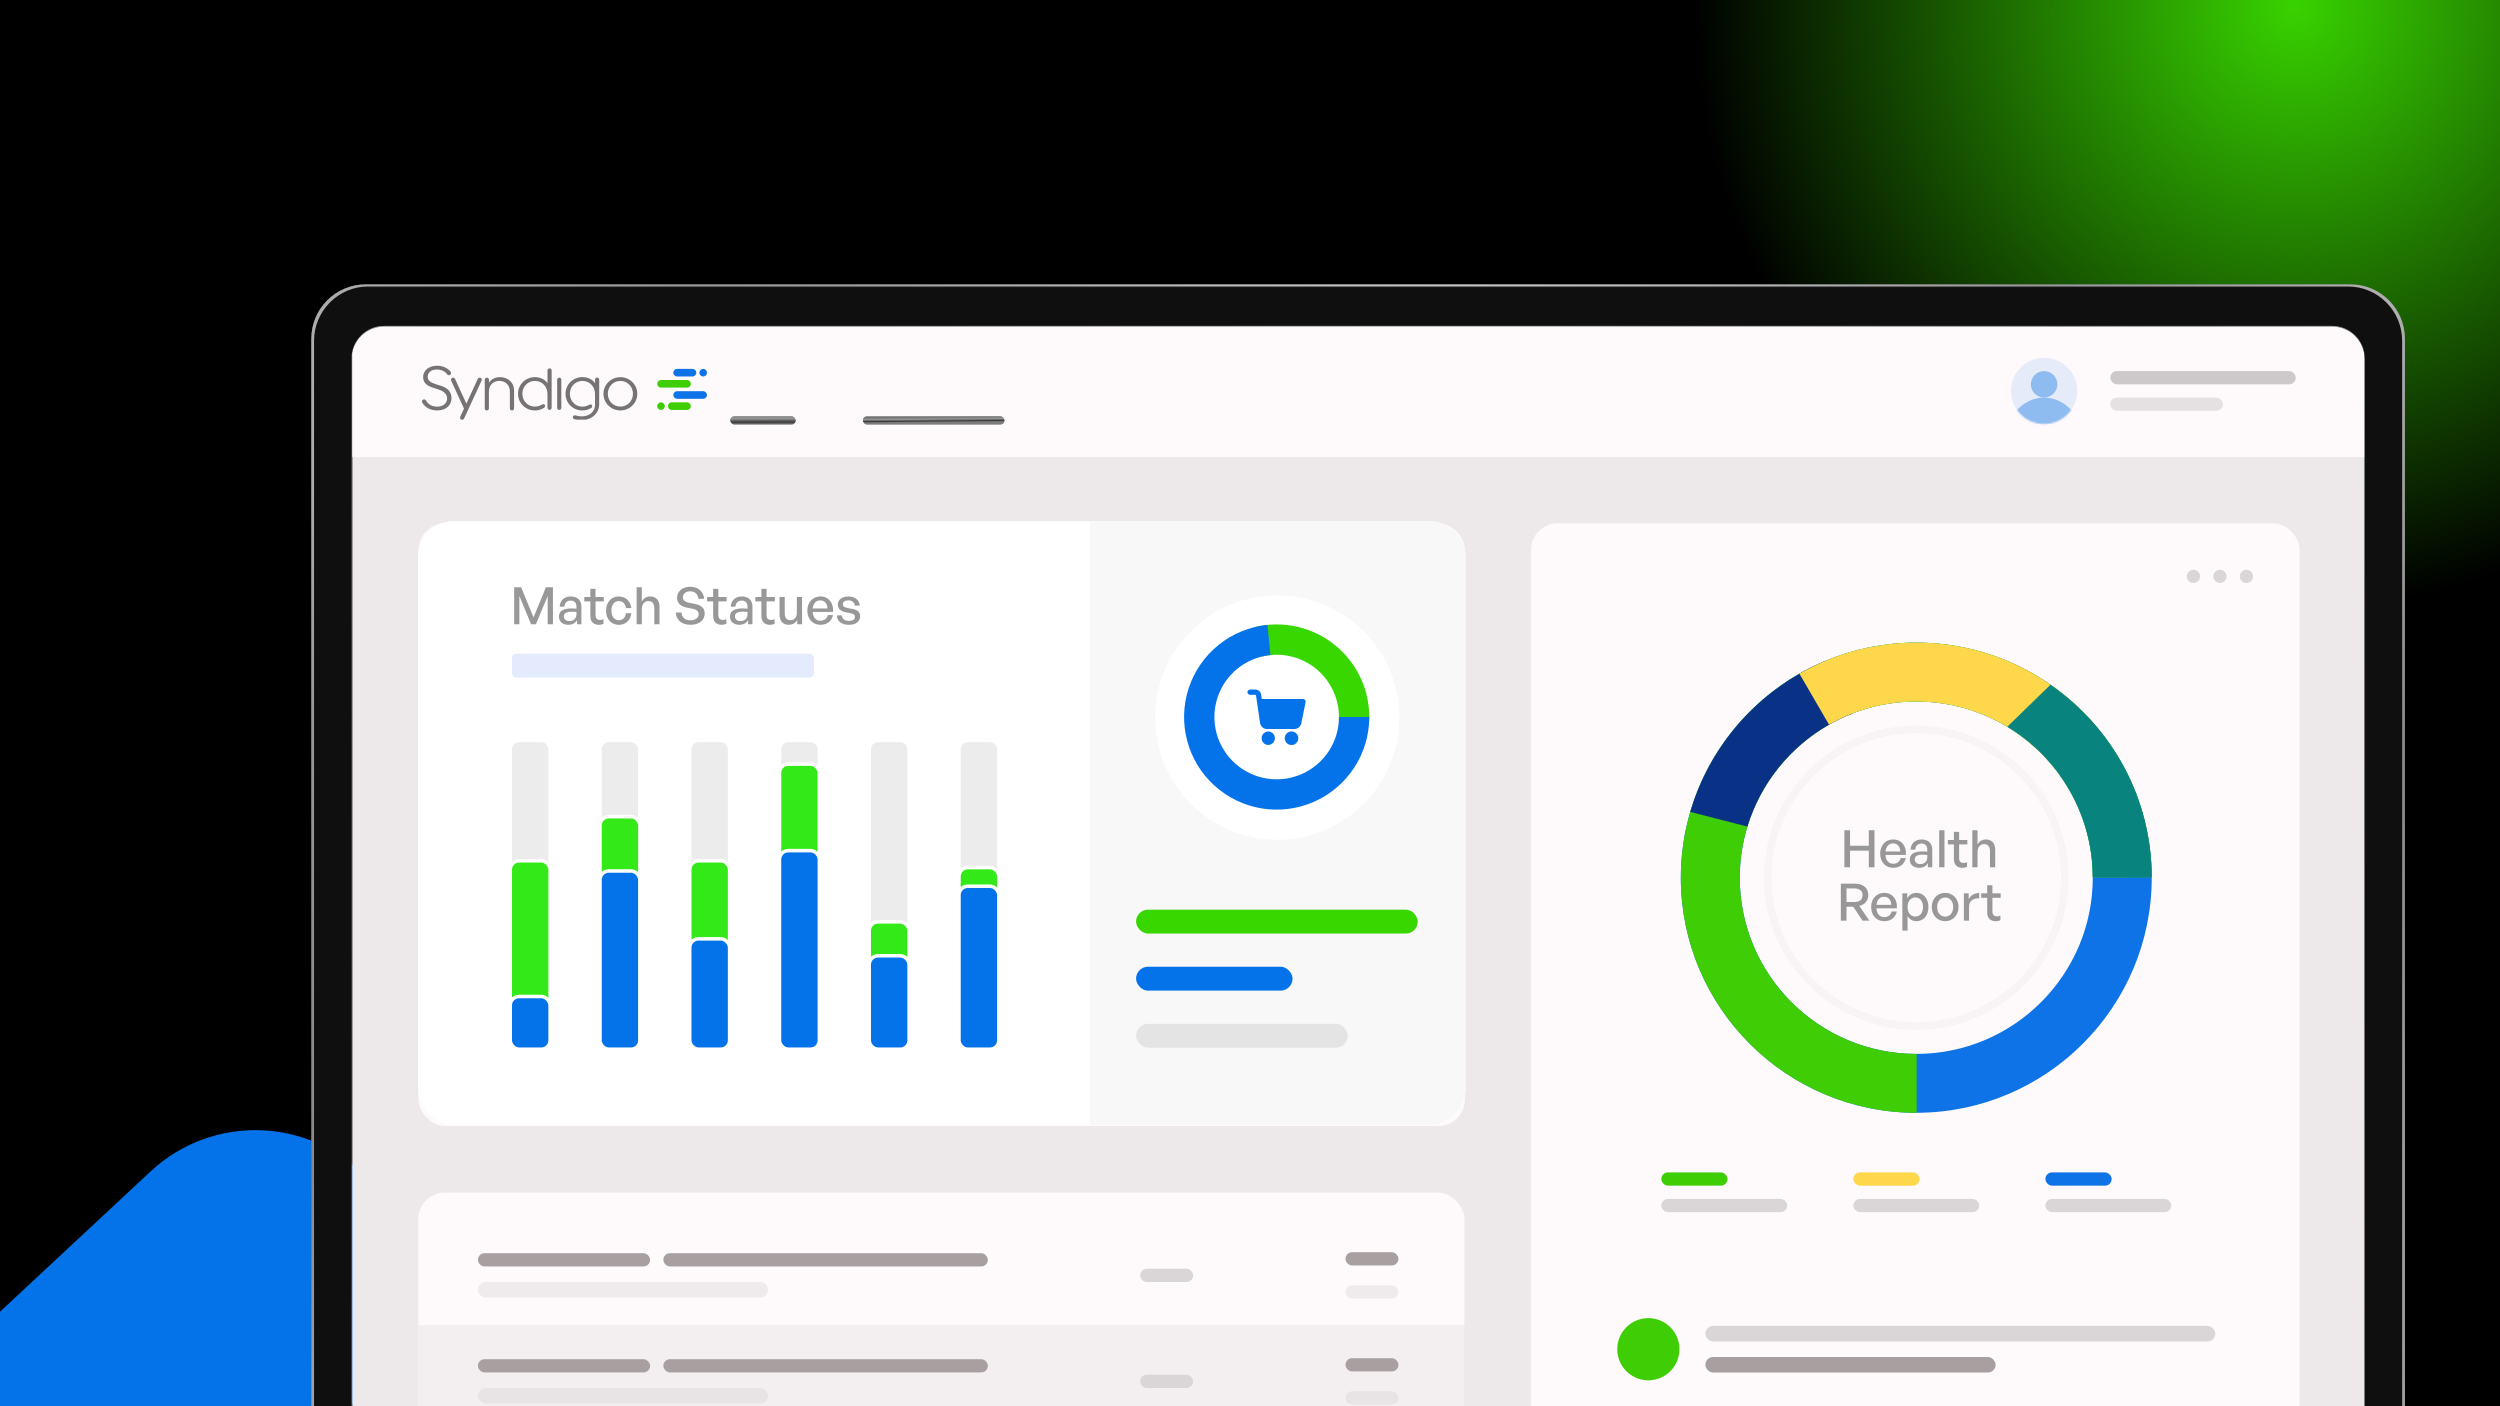 <?xml version="1.0" encoding="UTF-8"?> <svg xmlns="http://www.w3.org/2000/svg" width="1358" height="764" viewBox="0 0 1358 764" fill="none"><g clip-path="url(#clip0_1138_21)"><rect width="1358" height="763.875" fill="black"></rect><g filter="url(#filter0_f_1138_21)"><circle cx="1246.18" cy="4.077" r="326.077" fill="url(#paint0_radial_1138_21)"></circle></g><g filter="url(#filter1_f_1138_21)"><rect x="142.936" y="579.342" width="167.248" height="918.4" rx="83.624" transform="rotate(47.024 142.936 579.342)" fill="#0473EA"></rect></g><g filter="url(#filter2_d_1138_21)"><g clip-path="url(#clip1_1138_21)"><g clip-path="url(#clip2_1138_21)"><g clip-path="url(#clip3_1138_21)"><rect width="1093.62" height="773.447" transform="translate(132.271 117.269)" fill="#EEEEEE"></rect><rect width="1093.62" height="71.949" transform="translate(132.271 117.269)" fill="white"></rect><g clip-path="url(#clip4_1138_21)"><rect width="169.252" height="31.178" transform="translate(155.654 137.655)" fill="white"></rect><path d="M245.799 147.16V162.399C245.799 163.043 245.286 163.558 244.67 163.558C244.055 163.558 243.541 163.043 243.541 162.425V147.186C243.541 146.543 244.055 146.028 244.67 146.028C245.312 146.002 245.799 146.517 245.799 147.16ZM190.787 167.779C190.787 167.573 190.889 167.265 190.992 167.059C191.095 166.827 192.942 162.837 192.942 162.837C192.942 162.837 186.117 148.01 186.04 147.83C185.963 147.624 185.86 147.366 185.86 147.186C185.86 146.543 186.373 146.028 187.015 146.028C187.528 146.028 187.836 146.259 188.041 146.671L194.225 160.108L200.409 146.697C200.614 146.285 201.025 146.053 201.486 146.053C202.179 146.053 202.59 146.568 202.59 147.16C202.59 147.392 202.513 147.598 202.436 147.752L192.968 168.243C192.788 168.629 192.403 168.886 191.993 168.886C191.377 168.886 190.787 168.526 190.787 167.779ZM204.232 147.186C204.232 146.543 204.745 146.028 205.361 146.028C206.002 146.028 206.49 146.543 206.49 147.186V148.756C207.029 147.933 208.825 145.745 212.468 145.745C216.882 145.745 220.14 148.731 220.14 152.952V162.708C220.14 163.352 219.627 163.841 218.986 163.841C218.344 163.841 217.857 163.352 217.857 162.708V153.544C217.857 149.76 215.137 147.778 212.16 147.778C209.133 147.778 206.464 149.76 206.464 153.544V162.708C206.464 163.352 205.951 163.841 205.335 163.841C204.694 163.841 204.206 163.352 204.206 162.708V147.186H204.232ZM236.998 161.344C236.998 161.962 236.613 162.322 236.152 162.58C234.843 163.352 233.149 163.841 231.43 163.841C226.35 163.841 222.27 159.825 222.27 154.754C222.27 149.786 226.35 145.745 231.43 145.745C235.715 145.745 237.768 148.319 238.281 149.039V142.115C238.281 141.471 238.794 140.982 239.41 140.982C240.052 140.982 240.539 141.497 240.539 142.115V162.399C240.539 163.043 240.026 163.532 239.41 163.532C238.82 163.532 238.281 162.991 238.281 162.399V154.909C238.281 150.944 235.484 147.804 231.43 147.804C227.633 147.804 224.631 150.816 224.631 154.78C224.631 158.744 227.633 161.756 231.43 161.756C233.149 161.756 234.355 161.164 234.997 160.803C235.254 160.649 235.587 160.443 236.023 160.443C236.613 160.443 236.998 160.803 236.998 161.344ZM287.059 154.806C287.059 159.799 282.953 163.841 277.873 163.841C272.793 163.841 268.687 159.799 268.687 154.806C268.687 149.812 272.793 145.77 277.873 145.77C282.953 145.745 287.059 149.786 287.059 154.806ZM277.873 147.804C274.101 147.804 271.048 150.764 271.048 154.78C271.048 158.796 274.101 161.756 277.873 161.756C281.645 161.756 284.698 158.796 284.698 154.78C284.698 150.764 281.645 147.804 277.873 147.804ZM253.138 166.467C253.702 166.467 254.78 167.059 256.91 167.059C260.938 167.059 264.094 164.69 264.094 160.675V154.883C264.094 151.073 261.4 147.804 257.243 147.804C253.523 147.804 250.444 150.738 250.444 154.806C250.444 158.744 253.42 161.782 257.192 161.782C258.731 161.782 259.732 161.37 260.451 161.009C260.835 160.829 261.323 160.572 261.605 160.572C262.195 160.572 262.58 161.009 262.58 161.498C262.58 162.245 261.913 162.605 261.657 162.734C260.682 163.223 259.373 163.815 257.269 163.841C252.214 163.892 248.083 159.954 248.083 154.78C248.083 149.734 252.214 145.719 257.269 145.719C261.528 145.719 263.581 148.241 264.12 149.014V147.109C264.12 146.465 264.633 145.976 265.249 145.976C265.865 145.976 266.378 146.491 266.378 147.109V160.469C266.378 165.514 262.118 169.066 256.91 169.066C255.088 169.066 253.651 168.783 252.881 168.603C252.368 168.474 252.034 168.011 252.034 167.522C252.034 166.981 252.496 166.467 253.138 166.467ZM186.142 157.303C186.142 160.881 183.243 163.841 178.342 163.841C173.518 163.841 171.132 160.958 170.593 160.134C170.439 159.902 170.131 159.465 170.131 159.001C170.106 158.358 170.593 157.843 171.235 157.817C171.748 157.792 172.107 158.126 172.338 158.512C172.697 159.156 174.262 161.782 178.342 161.782C182.011 161.782 183.756 159.697 183.756 157.303C183.756 155.012 182.011 153.416 179.163 152.489C178.624 152.309 176.7 151.691 175.75 151.356C173.159 150.532 170.747 148.962 170.747 145.847C170.747 141.574 174.493 139.541 178.239 139.541C181.447 139.541 183.833 140.931 184.911 141.986C185.27 142.321 185.886 142.913 185.886 143.556C185.886 144.277 185.347 144.715 184.731 144.715C184.346 144.715 184.038 144.535 183.833 144.277C183.217 143.454 181.601 141.6 178.188 141.6C174.878 141.6 173.185 143.402 173.185 145.693C173.185 147.624 174.955 148.705 177.393 149.503C178.214 149.76 180.369 150.481 180.831 150.61C184.5 151.845 186.142 154.085 186.142 157.303Z" fill="#707372"></path><path d="M308.689 141.265H317.054C318.183 141.265 319.107 142.192 319.107 143.325C319.107 144.457 318.183 145.384 317.054 145.384H308.689C307.56 145.384 306.637 144.457 306.637 143.325C306.637 142.192 307.535 141.265 308.689 141.265ZM322.853 141.265C321.724 141.265 320.8 142.192 320.8 143.325C320.8 144.457 321.724 145.384 322.853 145.384C323.982 145.384 324.906 144.457 324.906 143.325C324.906 142.192 324.008 141.265 322.853 141.265ZM322.853 157.508H308.689C307.56 157.508 306.637 156.582 306.637 155.449C306.637 154.316 307.56 153.39 308.689 153.39H322.853C323.982 153.39 324.906 154.316 324.906 155.449C324.931 156.582 324.008 157.508 322.853 157.508Z" fill="#0473EA"></path><path d="M299.94 147.315H314.103C315.232 147.315 316.156 148.241 316.156 149.374C316.156 150.507 315.232 151.433 314.103 151.433H299.94C298.811 151.433 297.887 150.507 297.887 149.374C297.887 148.241 298.811 147.315 299.94 147.315ZM314.129 163.558H305.764C304.635 163.558 303.712 162.631 303.712 161.498C303.712 160.366 304.635 159.439 305.764 159.439H314.129C315.258 159.439 316.182 160.366 316.182 161.498C316.182 162.631 315.258 163.558 314.129 163.558ZM299.94 163.558C301.069 163.558 301.992 162.631 301.992 161.498C301.992 160.366 301.069 159.439 299.94 159.439C298.811 159.439 297.887 160.366 297.887 161.498C297.887 162.631 298.811 163.558 299.94 163.558Z" fill="#38D200"></path></g><circle cx="1051.24" cy="153.243" r="17.987" fill="#0473EA" fill-opacity="0.1"></circle><mask id="mask0_1138_21" style="mask-type:alpha" maskUnits="userSpaceOnUse" x="1033" y="135" width="37" height="37"><circle cx="1051.24" cy="153.243" r="17.987" fill="white"></circle></mask><g mask="url(#mask0_1138_21)"><circle cx="1051.24" cy="149.646" r="7.195" fill="#0473EA" fill-opacity="0.4"></circle><ellipse cx="1051.24" cy="182.022" rx="21.585" ry="25.182" fill="#0473EA" fill-opacity="0.4"></ellipse></g><rect x="1087.22" y="142.451" width="100.728" height="7.195" rx="3.597" fill="black" fill-opacity="0.2"></rect><rect x="1087.22" y="156.841" width="61.156" height="7.195" rx="3.597" fill="black" fill-opacity="0.1"></rect><rect x="772.554" y="225.153" width="417.496" height="551.982" rx="14.39" fill="white"></rect><rect x="168.243" y="225.19" width="568.394" height="327.366" rx="14.39" fill="white"></rect><path d="M981.571 289.956C911.046 290.088 853.776 347.48 853.908 417.893C854.04 488.306 911.523 545.484 982.048 545.353C1052.57 545.221 1109.84 487.83 1109.71 417.417C1109.58 347.003 1052.1 289.825 981.571 289.956ZM981.988 513.373C929.125 513.471 886.037 470.612 885.939 417.833C885.84 365.054 928.767 322.035 981.631 321.936C1034.49 321.838 1077.58 364.697 1077.68 417.476C1077.78 470.255 1034.85 513.274 981.988 513.373Z" fill="#0473EA"></path><path d="M1109.7 417.411L1077.68 417.472C1077.65 396.639 1070.93 377.375 1059.55 361.681C1051.97 351.218 1042.32 342.355 1031.23 335.677C1016.74 326.938 999.758 321.922 981.635 321.953C969.46 321.983 957.84 324.261 947.145 328.446C942.737 330.138 938.484 332.169 934.415 334.508C913.333 346.51 897.244 366.297 890.063 389.9C887.35 398.732 885.902 408.117 885.932 417.842C886.025 470.617 929.114 513.484 981.974 513.361L982.036 545.365C911.515 545.488 854.032 488.312 853.908 417.903C853.877 405.409 855.665 393.346 859.025 381.929C868.364 349.956 889.939 323.122 918.326 306.843C922.919 304.197 927.696 301.858 932.597 299.827C947.669 293.488 964.221 290.01 981.573 289.949C1008.73 289.887 1033.97 298.35 1054.71 312.813C1063.1 318.629 1070.74 325.43 1077.52 333.031C1097.5 355.495 1109.67 385.068 1109.7 417.411Z" fill="#38D200"></path><path d="M947.146 328.445C942.738 330.138 938.485 332.169 934.416 334.508C913.334 346.509 897.245 366.296 890.064 389.899L859.026 381.929C868.365 349.956 889.94 323.121 918.327 306.843C922.92 304.196 927.697 301.857 932.598 299.826L947.146 328.445Z" fill="#003087"></path><path d="M1077.52 333.029L1059.56 361.679C1051.97 351.216 1042.33 342.353 1031.23 335.675C1016.74 326.936 999.76 321.92 981.637 321.95C964.469 321.981 948.349 326.536 934.418 334.506L918.329 306.841C936.976 296.132 958.582 290.008 981.576 289.947C1008.73 289.885 1033.97 298.347 1054.72 312.811C1063.1 318.627 1070.74 325.428 1077.52 333.029Z" fill="#FFDB48"></path><g opacity="0.4"><path d="M981.658 335.034C936.029 335.119 898.976 372.252 899.061 417.808C899.146 463.365 936.337 500.358 981.966 500.274C1027.6 500.189 1064.65 463.056 1064.56 417.5C1064.48 371.943 1027.29 334.949 981.658 335.034ZM981.959 496.177C938.593 496.257 903.245 461.098 903.165 417.801C903.084 374.503 938.299 339.212 981.665 339.131C1025.03 339.05 1060.38 374.21 1060.46 417.508C1060.54 460.805 1025.33 496.096 981.959 496.177Z" fill="#EFEFEF"></path></g><path d="M1109.7 417.409L1077.68 417.47C1077.62 382.789 1059 352.385 1031.23 335.675L1054.72 312.811C1087.88 335.829 1109.64 374.111 1109.7 417.409Z" fill="#00857D"></path><rect x="843.309" y="577.742" width="35.974" height="7.195" rx="3.597" fill="#38D200"></rect><rect x="843.309" y="592.132" width="68.351" height="7.195" rx="3.597" fill="#D9D9D9"></rect><rect x="947.634" y="577.743" width="35.974" height="7.195" rx="3.597" fill="#FFDB48"></rect><rect x="947.634" y="592.132" width="68.351" height="7.195" rx="3.597" fill="#D9D9D9"></rect><rect x="1051.96" y="577.743" width="35.974" height="7.195" rx="3.597" fill="#0473EA"></rect><rect x="1051.96" y="592.132" width="68.351" height="7.195" rx="3.597" fill="#D9D9D9"></rect><circle cx="836.27" cy="673.778" r="16.892" fill="#38D200"></circle><rect x="867.239" y="661.109" width="277.002" height="8.446" rx="4.223" fill="#D9D9D9"></rect><rect x="867.239" y="678.001" width="157.661" height="8.446" rx="4.223" fill="#A5A1A1"></rect><circle cx="836.27" cy="736.342" r="16.892" fill="#0473EA"></circle><rect x="867.239" y="723.673" width="277.002" height="8.446" rx="4.223" fill="#D9D9D9"></rect><rect x="867.239" y="740.565" width="157.661" height="8.446" rx="4.223" fill="#A5A1A1"></rect><circle cx="1132.35" cy="253.969" r="3.597" fill="#D9D9D9"></circle><circle cx="1146.74" cy="253.969" r="3.597" fill="#D9D9D9"></circle><circle cx="1161.13" cy="253.969" r="3.597" fill="#D9D9D9"></circle><rect x="168.108" y="588.709" width="568.238" height="188.428" rx="14.39" fill="white"></rect><rect x="168.109" y="660.656" width="568.394" height="57.559" fill="#D9D9D9" fill-opacity="0.3"></rect><rect x="200.485" y="621.633" width="93.533" height="7.195" rx="3.597" fill="#A5A1A1"></rect><rect x="301.213" y="621.633" width="176.274" height="7.195" rx="3.597" fill="#A5A1A1"></rect><rect x="200.485" y="637.274" width="157.661" height="8.446" rx="4.223" fill="#D9D9D9" fill-opacity="0.4"></rect><rect x="560.228" y="630.079" width="28.779" height="7.195" rx="3.597" fill="#D9D9D9"></rect><rect x="671.748" y="621.086" width="28.779" height="7.195" rx="3.597" fill="#A5A1A1"></rect><rect x="671.748" y="639.073" width="28.779" height="7.195" rx="3.597" fill="#D9D9D9" fill-opacity="0.4"></rect><rect x="200.485" y="679.192" width="93.533" height="7.195" rx="3.597" fill="#A5A1A1"></rect><rect x="301.213" y="679.192" width="176.274" height="7.195" rx="3.597" fill="#A5A1A1"></rect><rect x="200.485" y="694.833" width="157.661" height="8.446" rx="4.223" fill="#D9D9D9" fill-opacity="0.4"></rect><rect x="560.228" y="687.638" width="28.779" height="7.195" rx="3.597" fill="#D9D9D9"></rect><rect x="671.748" y="678.645" width="28.779" height="7.195" rx="3.597" fill="#A5A1A1"></rect><rect x="671.748" y="696.632" width="28.779" height="7.195" rx="3.597" fill="#D9D9D9" fill-opacity="0.4"></rect><rect x="200.485" y="736.751" width="93.533" height="7.195" rx="3.597" fill="#A5A1A1"></rect><rect x="301.213" y="736.751" width="176.274" height="7.195" rx="3.597" fill="#A5A1A1"></rect><rect x="200.485" y="752.392" width="157.661" height="8.446" rx="4.223" fill="#D9D9D9" fill-opacity="0.4"></rect><rect x="560.228" y="745.197" width="28.779" height="7.195" rx="3.597" fill="#D9D9D9"></rect><rect x="671.748" y="736.204" width="28.779" height="7.195" rx="3.597" fill="#A5A1A1"></rect><rect x="671.748" y="754.191" width="28.779" height="7.195" rx="3.597" fill="#D9D9D9" fill-opacity="0.4"></rect><path d="M215.011 327.948H691.615V333.698H215.011V327.948Z" fill="#EFEFEF"></path><path d="M215.01 373.667H691.614V379.417H215.01V373.667Z" fill="#EFEFEF"></path><path d="M215.01 419.387H691.614V425.137H215.01V419.387Z" fill="#EFEFEF"></path><path d="M215.01 465.11H691.614V470.861H215.01V465.11Z" fill="#EFEFEF"></path><path d="M215.01 510.832H691.614V516.582H215.01V510.832Z" fill="#EFEFEF"></path><path d="M689.871 512.985V431.405C689.871 431.405 589.895 557.038 439.571 376.286C358.631 278.962 229.4 303.492 229.4 303.492V512.985H689.871Z" fill="#44DCFF"></path><path d="M229.4 516.584H225.803V512.987V335.838V333.134L228.4 332.382L229.4 335.838C228.4 332.382 228.403 332.381 228.406 332.381L228.413 332.379L228.433 332.373L228.498 332.355C228.551 332.34 228.626 332.319 228.72 332.294C228.91 332.243 229.18 332.173 229.529 332.088C230.227 331.917 231.237 331.687 232.534 331.433C235.126 330.927 238.864 330.328 243.53 329.936C252.859 329.154 265.928 329.198 280.971 332.487C311.171 339.091 348.968 358.702 380.306 410.073C410.832 460.113 437.247 470.754 458.741 467.554C469.776 465.911 480.07 460.572 489.606 453.952C496.511 449.159 502.793 443.866 508.641 438.94C510.922 437.018 513.136 435.153 515.296 433.394C533.495 418.575 550.621 415.86 565.985 420.837C581.037 425.713 593.757 437.77 603.92 451.142C614.133 464.58 622.075 479.76 627.448 491.516C630.141 497.407 632.203 502.468 633.593 506.063C634.289 507.861 634.817 509.294 635.173 510.282C635.351 510.776 635.486 511.159 635.577 511.421C635.623 511.553 635.658 511.653 635.682 511.723L635.709 511.803L635.717 511.826L635.719 511.832C635.72 511.834 635.72 511.836 632.312 512.987L635.72 511.836L637.324 516.584H632.312H229.4Z" fill="#0473EA" stroke="white" stroke-width="7.195"></path><path d="M229.097 513.708V439.382C229.097 439.382 297.519 424.203 335.155 455.136C370.451 484.146 442.089 517.781 487.02 496.861C546.875 468.992 598.373 513.708 598.373 513.708H229.097Z" fill="white"></path><path d="M689.871 512.985V516.583H686.273H229.4H225.802V512.985V437.439V430.953L231.305 434.388L229.4 437.439C231.305 434.388 231.305 434.388 231.305 434.388L231.308 434.39L231.322 434.398L231.377 434.433L231.599 434.571C231.796 434.693 232.091 434.876 232.479 435.114C233.254 435.592 234.399 436.293 235.873 437.187C238.821 438.976 243.085 441.533 248.337 444.602C258.844 450.743 273.292 458.926 289.071 467.105C304.861 475.289 321.925 483.439 337.675 489.535C353.538 495.674 367.654 499.561 377.698 499.561C398.527 499.561 414.217 494.113 428.86 488.504C430.04 488.051 431.218 487.596 432.393 487.142C445.68 482.006 458.707 476.97 473.864 476.97C488.728 476.97 507.042 482.256 526.553 487.887C528.479 488.443 530.417 489.002 532.365 489.56C554.335 495.854 577.966 502.14 601.488 502.642C624.654 503.137 645.22 494.967 660.102 486.55C667.525 482.351 673.48 478.122 677.57 474.949C679.614 473.364 681.188 472.046 682.243 471.132C682.771 470.675 683.168 470.319 683.429 470.082C683.559 469.964 683.656 469.875 683.717 469.818L683.783 469.756L683.796 469.744L683.797 469.744L683.798 469.742L683.798 469.742L689.871 463.978V472.353V512.985Z" fill="#0046D5" stroke="white" stroke-width="7.195"></path><rect x="610.728" y="264.763" width="21.585" height="7.195" rx="3.597" fill="#44DCFF"></rect><rect x="639.507" y="264.763" width="21.585" height="7.195" rx="3.597" fill="#0473EA"></rect><rect x="668.287" y="264.763" width="21.585" height="7.195" rx="3.597" fill="#0046D5"></rect></g></g><g style="mix-blend-mode:screen" opacity="0.02"><rect x="131.799" y="117.905" width="1093.62" height="682.773" rx="1.478" fill="#FF1300"></rect></g><g style="mix-blend-mode:overlay" opacity="0.02"><rect x="131.799" y="117.905" width="1093.62" height="682.773" rx="1.478" fill="#B9CEFF"></rect></g></g><g filter="url(#filter3_di_1138_21)"><rect x="263.699" y="92.781" width="35.469" height="4.434" rx="2.217" fill="#2D2D2D"></rect><rect x="263.699" y="92.781" width="35.469" height="4.434" rx="2.217" fill="url(#paint1_linear_1138_21)" fill-opacity="0.5"></rect></g><g filter="url(#filter4_di_1138_21)"><rect x="335.744" y="92.781" width="76.849" height="4.434" rx="2.217" fill="#2D2D2D"></rect><rect x="335.744" y="92.781" width="76.849" height="4.434" rx="2.217" fill="url(#paint2_linear_1138_21)" fill-opacity="0.5"></rect></g><g filter="url(#filter5_i_1138_21)"><path fill-rule="evenodd" clip-rule="evenodd" d="M139.557 95C123.233 95 110 108.233 110 124.557V791.443C110 807.767 123.233 821 139.557 821H1217.66C1233.98 821 1247.22 807.767 1247.22 791.443V124.557C1247.22 108.233 1233.98 95 1217.66 95H139.557ZM149.533 117.905C139.739 117.905 131.799 125.845 131.799 135.64V782.943C131.799 792.738 139.739 800.678 149.533 800.678H1207.68C1217.48 800.678 1225.42 792.738 1225.42 782.943V135.64C1225.42 125.845 1217.48 117.905 1207.68 117.905H149.533Z" fill="#2D2D2D"></path><path fill-rule="evenodd" clip-rule="evenodd" d="M139.557 95C123.233 95 110 108.233 110 124.557V791.443C110 807.767 123.233 821 139.557 821H1217.66C1233.98 821 1247.22 807.767 1247.22 791.443V124.557C1247.22 108.233 1233.98 95 1217.66 95H139.557ZM149.533 117.905C139.739 117.905 131.799 125.845 131.799 135.64V782.943C131.799 792.738 139.739 800.678 149.533 800.678H1207.68C1217.48 800.678 1225.42 792.738 1225.42 782.943V135.64C1225.42 125.845 1217.48 117.905 1207.68 117.905H149.533Z" fill="url(#paint3_linear_1138_21)" fill-opacity="0.5"></path><path fill-rule="evenodd" clip-rule="evenodd" d="M139.557 95C123.233 95 110 108.233 110 124.557V791.443C110 807.767 123.233 821 139.557 821H1217.66C1233.98 821 1247.22 807.767 1247.22 791.443V124.557C1247.22 108.233 1233.98 95 1217.66 95H139.557ZM149.533 117.905C139.739 117.905 131.799 125.845 131.799 135.64V782.943C131.799 792.738 139.739 800.678 149.533 800.678H1207.68C1217.48 800.678 1225.42 792.738 1225.42 782.943V135.64C1225.42 125.845 1217.48 117.905 1207.68 117.905H149.533Z" fill="url(#paint4_linear_1138_21)" fill-opacity="0.5"></path></g><path fill-rule="evenodd" clip-rule="evenodd" d="M141.036 96.476C124.712 96.476 111.479 109.709 111.479 126.033V789.963C111.479 806.287 124.712 819.52 141.036 819.52H1216.18C1232.51 819.52 1245.74 806.287 1245.74 789.963V126.033C1245.74 109.709 1232.51 96.476 1216.18 96.476H141.036ZM149.533 117.905C139.738 117.905 131.798 125.845 131.798 135.64V782.943C131.798 792.738 139.738 800.678 149.533 800.678H1207.68C1217.48 800.678 1225.42 792.738 1225.42 782.943V135.64C1225.42 125.845 1217.48 117.905 1207.68 117.905H149.533Z" fill="url(#paint5_linear_1138_21)"></path><rect x="168" y="224" width="569" height="328" rx="19.175" fill="white"></rect><path d="M533 224H717C728.046 224 737 232.954 737 244V532C737 543.046 728.046 552 717 552H533V224Z" fill="#F8F8F8"></path><rect x="558" y="435" width="153" height="13" rx="6.5" fill="#39D700"></rect><rect x="558" y="497" width="115" height="13" rx="6.5" fill="#E4E4E4"></rect><rect x="558" y="466" width="85" height="13" rx="6.5" fill="#0473EA"></rect><rect x="219" y="295.968" width="164" height="13" rx="2.336" fill="#E4EBFC"></rect><rect x="219" y="344" width="19.751" height="165.865" rx="3.835" fill="#EDECED"></rect><rect x="218.041" y="408.466" width="21.668" height="102.358" rx="4.794" fill="#33EA18" stroke="white" stroke-width="1.918"></rect><rect x="218.041" y="482.184" width="21.668" height="28.64" rx="4.794" fill="#0473EA" stroke="white" stroke-width="1.918"></rect><rect x="267.751" y="344" width="19.751" height="165.865" rx="3.835" fill="#EDECED"></rect><rect x="266.793" y="384.506" width="21.668" height="126.316" rx="4.794" fill="#33EA18" stroke="white" stroke-width="1.918"></rect><rect x="266.793" y="413.995" width="21.668" height="96.829" rx="4.794" fill="#0473EA" stroke="white" stroke-width="1.918"></rect><rect x="316.502" y="344" width="19.751" height="165.865" rx="3.835" fill="#EDECED"></rect><rect x="315.544" y="408.466" width="21.668" height="102.358" rx="4.794" fill="#33EA18" stroke="white" stroke-width="1.918"></rect><rect x="315.544" y="450.852" width="21.668" height="59.97" rx="4.794" fill="#0473EA" stroke="white" stroke-width="1.918"></rect><rect x="365.253" y="344" width="19.751" height="165.865" rx="3.835" fill="#EDECED"></rect><rect x="364.294" y="355.94" width="21.668" height="154.882" rx="4.794" fill="#33EA18" stroke="white" stroke-width="1.918"></rect><rect x="364.294" y="402.937" width="21.668" height="107.887" rx="4.794" fill="#0473EA" stroke="white" stroke-width="1.918"></rect><rect x="414.004" y="344" width="19.751" height="165.865" rx="3.835" fill="#EDECED"></rect><rect x="413.046" y="441.639" width="21.668" height="69.185" rx="4.794" fill="#33EA18" stroke="white" stroke-width="1.918"></rect><rect x="413.046" y="460.069" width="21.668" height="50.755" rx="4.794" fill="#0473EA" stroke="white" stroke-width="1.918"></rect><rect x="462.755" y="344" width="19.751" height="165.865" rx="3.835" fill="#EDECED"></rect><rect x="461.796" y="412.15" width="21.668" height="98.672" rx="4.794" fill="#33EA18" stroke="white" stroke-width="1.918"></rect><rect x="461.796" y="422.289" width="21.668" height="88.536" rx="4.794" fill="#0473EA" stroke="white" stroke-width="1.918"></rect><g filter="url(#filter6_d_1138_21)"><circle cx="634.661" cy="330.661" r="66.339" fill="white"></circle><path d="M622.462 281.509C630.061 279.656 637.987 279.601 645.611 281.347C653.235 283.094 660.346 286.594 666.381 291.57C672.415 296.546 677.206 302.861 680.372 310.013C683.539 317.164 684.995 324.956 684.623 332.768L668.173 331.986C668.423 326.731 667.444 321.491 665.314 316.68C663.184 311.87 659.962 307.623 655.903 304.276C651.844 300.929 647.061 298.575 641.933 297.4C636.805 296.226 631.474 296.263 626.363 297.509L622.462 281.509Z" fill="#39D700"></path><path d="M684.68 330.378C684.68 340.113 681.855 349.638 676.549 357.799C671.242 365.959 663.682 372.405 654.785 376.354C645.887 380.303 636.035 381.586 626.423 380.046C616.811 378.507 607.853 374.211 600.634 367.681C593.415 361.151 588.246 352.666 585.754 343.256C583.262 333.846 583.554 323.915 586.594 314.668C589.634 305.42 595.292 297.254 602.882 291.159C610.472 285.063 619.667 281.301 629.353 280.329L630.998 296.715C624.484 297.369 618.299 299.9 613.194 303.999C608.089 308.099 604.284 313.592 602.239 319.811C600.194 326.031 599.998 332.711 601.674 339.04C603.35 345.369 606.827 351.076 611.682 355.468C616.537 359.86 622.563 362.749 629.028 363.785C635.493 364.82 642.119 363.958 648.104 361.301C654.088 358.645 659.173 354.31 662.742 348.821C666.311 343.332 668.211 336.926 668.211 330.378H684.68Z" fill="#0473EA"></path><path d="M642.447 338.205C640.424 338.205 638.756 339.837 638.756 341.896C638.756 343.919 640.389 345.586 642.447 345.586C644.47 345.586 646.138 343.954 646.138 341.896C646.102 339.873 644.47 338.205 642.447 338.205Z" fill="#0473EA"></path><path d="M648.942 320.604C648.871 320.604 648.765 320.568 648.658 320.568H626.301L625.946 318.191C625.733 316.629 624.385 315.458 622.788 315.458H619.913C619.133 315.458 618.494 316.097 618.494 316.878C618.494 317.658 619.133 318.297 619.913 318.297H622.788C622.965 318.297 623.107 318.439 623.143 318.617L625.343 333.592C625.627 335.473 627.259 336.893 629.176 336.893H643.938C645.784 336.893 647.381 335.58 647.771 333.77L650.078 322.236C650.22 321.491 649.723 320.746 648.942 320.604Z" fill="#0473EA"></path><path d="M629.744 338.205C627.686 338.312 626.125 340.015 626.196 342.038C626.267 343.99 627.863 345.551 629.815 345.551H629.886C631.909 345.445 633.506 343.741 633.4 341.718C633.329 339.767 631.696 338.205 629.744 338.205Z" fill="#0473EA"></path></g><path d="M945.828 412H942.748V391.896H945.828V400.296H956.02V391.896H959.1V412H956.02V402.984H945.828V412ZM969.354 412.28C965.07 412.28 962.186 409.172 962.186 404.496C962.186 400.1 965.182 396.88 969.27 396.88C973.694 396.88 976.634 400.464 976.13 405.28H965.07C965.294 408.304 966.806 410.068 969.298 410.068C971.398 410.068 972.854 408.92 973.33 406.988H976.13C975.402 410.292 972.854 412.28 969.354 412.28ZM969.214 399.008C966.946 399.008 965.406 400.632 965.098 403.404H973.134C972.994 400.66 971.51 399.008 969.214 399.008ZM988.125 412V409.704C987.201 411.356 985.549 412.28 983.365 412.28C980.285 412.28 978.269 410.516 978.269 407.8C978.269 404.888 980.593 403.376 985.017 403.376C985.885 403.376 986.585 403.404 987.789 403.544V402.452C987.789 400.324 986.641 399.12 984.681 399.12C982.609 399.12 981.349 400.352 981.265 402.424H978.689C978.829 399.092 981.209 396.88 984.681 396.88C988.349 396.88 990.477 398.952 990.477 402.48V412H988.125ZM980.957 407.716C980.957 409.256 982.105 410.264 983.925 410.264C986.305 410.264 987.789 408.78 987.789 406.512V405.308C986.697 405.168 985.913 405.14 985.185 405.14C982.357 405.14 980.957 405.98 980.957 407.716ZM997.114 412H994.258V391.896H997.114V412ZM1009.41 409.256V411.748C1008.54 412.14 1007.79 412.28 1006.89 412.28C1004.15 412.28 1002.24 410.796 1002.24 407.52V399.568H998.967V397.16H1002.24V392.764H1005.07V397.16H1009.55V399.568H1005.07V406.876C1005.07 408.92 1006.05 409.648 1007.56 409.648C1008.24 409.648 1008.82 409.536 1009.41 409.256ZM1015.08 403.628V412H1012.25V391.896H1015.08V399.54C1016.06 397.944 1017.57 396.88 1019.61 396.88C1022.67 396.88 1024.68 398.84 1024.68 402.396V412H1021.85V403.348C1021.85 400.8 1020.73 399.372 1018.63 399.372C1016.7 399.372 1015.08 400.996 1015.08 403.628ZM943.914 441H940.834V420.896H948.338C952.958 420.896 955.73 423.164 955.73 427.168C955.73 430.052 953.91 432.264 950.858 432.992L956.318 441H952.622L947.61 433.44H943.914V441ZM943.914 423.472V430.864H948.142C950.998 430.864 952.622 429.604 952.622 427.168C952.622 424.76 950.998 423.472 948.142 423.472H943.914ZM964.46 441.28C960.176 441.28 957.292 438.172 957.292 433.496C957.292 429.1 960.288 425.88 964.376 425.88C968.8 425.88 971.74 429.464 971.236 434.28H960.176C960.4 437.304 961.912 439.068 964.404 439.068C966.504 439.068 967.96 437.92 968.436 435.988H971.236C970.508 439.292 967.96 441.28 964.46 441.28ZM964.32 428.008C962.052 428.008 960.512 429.632 960.204 432.404H968.24C968.1 429.66 966.616 428.008 964.32 428.008ZM988.411 433.58C988.411 438.06 985.835 441.28 981.859 441.28C979.843 441.28 978.135 440.272 977.071 438.48V446.404H974.243V426.16H976.875V428.876C977.939 426.972 979.759 425.88 981.859 425.88C985.807 425.88 988.411 429.1 988.411 433.58ZM985.471 433.58C985.471 430.248 983.707 428.372 981.271 428.372C978.919 428.372 977.071 430.248 977.071 433.58C977.071 436.856 978.891 438.76 981.271 438.76C983.707 438.76 985.471 436.912 985.471 433.58ZM997.494 441.28C993.294 441.28 990.214 437.976 990.214 433.58C990.214 429.184 993.294 425.88 997.494 425.88C1001.69 425.88 1004.77 429.184 1004.77 433.58C1004.77 437.976 1001.69 441.28 997.494 441.28ZM997.494 438.788C999.93 438.788 1001.86 436.828 1001.86 433.58C1001.86 430.332 999.93 428.4 997.494 428.4C995.058 428.4 993.154 430.332 993.154 433.58C993.154 436.828 995.058 438.788 997.494 438.788ZM1010.48 433.412V441H1007.66V426.16H1010.29V429.296C1011.32 427.252 1013.56 425.964 1016 425.964V428.904C1012.81 428.736 1010.48 430.136 1010.48 433.412ZM1027.51 438.256V440.748C1026.64 441.14 1025.89 441.28 1024.99 441.28C1022.25 441.28 1020.34 439.796 1020.34 436.52V428.568H1017.07V426.16H1020.34V421.764H1023.17V426.16H1027.65V428.568H1023.17V435.876C1023.17 437.92 1024.15 438.648 1025.66 438.648C1026.34 438.648 1026.92 438.536 1027.51 438.256Z" fill="#989898"></path><path d="M229.368 280L223.012 264.628V280H220.184V259.896H223.964L230.712 276.22L237.432 259.896H241.24V280H238.384V264.6L232 280H229.368ZM254.35 280V277.704C253.426 279.356 251.774 280.28 249.59 280.28C246.51 280.28 244.494 278.516 244.494 275.8C244.494 272.888 246.818 271.376 251.242 271.376C252.11 271.376 252.81 271.404 254.014 271.544V270.452C254.014 268.324 252.866 267.12 250.906 267.12C248.834 267.12 247.574 268.352 247.49 270.424H244.914C245.054 267.092 247.434 264.88 250.906 264.88C254.574 264.88 256.702 266.952 256.702 270.48V280H254.35ZM247.182 275.716C247.182 277.256 248.33 278.264 250.15 278.264C252.53 278.264 254.014 276.78 254.014 274.512V273.308C252.922 273.168 252.138 273.14 251.41 273.14C248.582 273.14 247.182 273.98 247.182 275.716ZM268.719 277.256V279.748C267.851 280.14 267.095 280.28 266.199 280.28C263.455 280.28 261.551 278.796 261.551 275.52V267.568H258.275V265.16H261.551V260.764H264.379V265.16H268.859V267.568H264.379V274.876C264.379 276.92 265.359 277.648 266.871 277.648C267.543 277.648 268.131 277.536 268.719 277.256ZM277 280.308C272.94 280.308 270.084 277.116 270.084 272.58C270.084 268.1 272.996 264.88 277 264.88C280.668 264.88 283.327 267.316 283.86 271.18H280.892C280.584 268.8 279.1 267.372 277.028 267.372C274.592 267.372 272.996 269.444 272.996 272.58C272.996 275.744 274.592 277.788 277.028 277.788C279.128 277.788 280.584 276.388 280.92 273.98H283.86C283.356 277.9 280.724 280.308 277 280.308ZM289.534 271.628V280H286.706V259.896H289.534V267.54C290.514 265.944 292.026 264.88 294.07 264.88C297.122 264.88 299.138 266.84 299.138 270.396V280H296.31V271.348C296.31 268.8 295.19 267.372 293.09 267.372C291.158 267.372 289.534 268.996 289.534 271.628ZM323.669 274.12C323.669 277.62 320.869 280.28 315.997 280.28C311.153 280.28 308.213 277.62 307.961 273.616H311.097C311.237 276.164 312.861 277.816 315.941 277.816C318.489 277.816 320.393 276.612 320.393 274.54C320.393 272.86 319.301 272.02 316.977 271.516L314.065 270.956C311.237 270.396 308.661 268.968 308.661 265.552C308.661 262.164 311.629 259.616 315.801 259.616C319.973 259.616 323.137 262.164 323.389 266.168H320.253C320.085 263.76 318.349 262.08 315.829 262.08C313.225 262.08 311.797 263.62 311.797 265.356C311.797 267.26 313.449 267.932 315.325 268.324L318.293 268.912C321.737 269.612 323.669 271.124 323.669 274.12ZM335.437 277.256V279.748C334.569 280.14 333.813 280.28 332.917 280.28C330.173 280.28 328.269 278.796 328.269 275.52V267.568H324.993V265.16H328.269V260.764H331.097V265.16H335.577V267.568H331.097V274.876C331.097 276.92 332.077 277.648 333.589 277.648C334.261 277.648 334.849 277.536 335.437 277.256ZM347.264 280V277.704C346.34 279.356 344.688 280.28 342.504 280.28C339.424 280.28 337.408 278.516 337.408 275.8C337.408 272.888 339.732 271.376 344.156 271.376C345.024 271.376 345.724 271.404 346.928 271.544V270.452C346.928 268.324 345.78 267.12 343.82 267.12C341.748 267.12 340.488 268.352 340.404 270.424H337.828C337.968 267.092 340.348 264.88 343.82 264.88C347.488 264.88 349.616 266.952 349.616 270.48V280H347.264ZM340.096 275.716C340.096 277.256 341.244 278.264 343.064 278.264C345.444 278.264 346.928 276.78 346.928 274.512V273.308C345.836 273.168 345.052 273.14 344.324 273.14C341.496 273.14 340.096 273.98 340.096 275.716ZM361.633 277.256V279.748C360.765 280.14 360.009 280.28 359.113 280.28C356.369 280.28 354.465 278.796 354.465 275.52V267.568H351.189V265.16H354.465V260.764H357.293V265.16H361.773V267.568H357.293V274.876C357.293 276.92 358.273 277.648 359.785 277.648C360.457 277.648 361.045 277.536 361.633 277.256ZM373.74 273.896V265.16H376.568V280H373.936V277.648C373.152 279.188 371.416 280.28 369.4 280.28C366.404 280.28 364.332 278.516 364.332 274.708V265.16H367.16V274.148C367.16 276.724 368.448 277.788 370.296 277.788C372.2 277.788 373.74 276.22 373.74 273.896ZM386.599 280.28C382.315 280.28 379.431 277.172 379.431 272.496C379.431 268.1 382.427 264.88 386.515 264.88C390.939 264.88 393.879 268.464 393.375 273.28H382.315C382.539 276.304 384.051 278.068 386.543 278.068C388.643 278.068 390.099 276.92 390.575 274.988H393.375C392.647 278.292 390.099 280.28 386.599 280.28ZM386.459 267.008C384.191 267.008 382.651 268.632 382.343 271.404H390.379C390.239 268.66 388.755 267.008 386.459 267.008ZM408.142 275.576C408.142 278.488 405.874 280.28 401.926 280.28C398.006 280.28 395.682 278.348 395.402 275.156H398.118C398.23 277.004 399.714 278.152 401.982 278.152C403.97 278.152 405.286 277.452 405.286 276.052C405.286 274.82 404.53 274.288 402.682 273.924L400.274 273.476C397.53 272.944 395.99 271.544 395.99 269.304C395.99 266.7 398.258 264.88 401.702 264.88C405.258 264.88 407.666 266.784 407.918 269.836H405.202C405.034 268.044 403.718 267.008 401.73 267.008C399.938 267.008 398.734 267.764 398.734 269.052C398.734 270.256 399.49 270.816 401.282 271.152L403.802 271.628C406.742 272.16 408.142 273.448 408.142 275.576Z" fill="#989898"></path></g></g><defs><filter id="filter0_f_1138_21" x="695.612" y="-546.494" width="1101.14" height="1101.14" filterUnits="userSpaceOnUse" color-interpolation-filters="sRGB"><feFlood flood-opacity="0" result="BackgroundImageFix"></feFlood><feBlend mode="normal" in="SourceGraphic" in2="BackgroundImageFix" result="shape"></feBlend><feGaussianBlur stdDeviation="112.247" result="effect1_foregroundBlur_1138_21"></feGaussianBlur></filter><filter id="filter1_f_1138_21" x="-757.093" y="351.248" width="1242.13" height="1204.62" filterUnits="userSpaceOnUse" color-interpolation-filters="sRGB"><feFlood flood-opacity="0" result="BackgroundImageFix"></feFlood><feBlend mode="normal" in="SourceGraphic" in2="BackgroundImageFix" result="shape"></feBlend><feGaussianBlur stdDeviation="131.329" result="effect1_foregroundBlur_1138_21"></feGaussianBlur></filter><filter id="filter2_d_1138_21" x="95.221" y="78.002" width="1285" height="876.005" filterUnits="userSpaceOnUse" color-interpolation-filters="sRGB"><feFlood flood-opacity="0" result="BackgroundImageFix"></feFlood><feColorMatrix in="SourceAlpha" type="matrix" values="0 0 0 0 0 0 0 0 0 0 0 0 0 0 0 0 0 0 127 0" result="hardAlpha"></feColorMatrix><feOffset dx="59.114" dy="59.114"></feOffset><feGaussianBlur stdDeviation="36.947"></feGaussianBlur><feComposite in2="hardAlpha" operator="out"></feComposite><feColorMatrix type="matrix" values="0 0 0 0 0 0 0 0 0 0 0 0 0 0 0 0 0 0 0.25 0"></feColorMatrix><feBlend mode="normal" in2="BackgroundImageFix" result="effect1_dropShadow_1138_21"></feBlend><feBlend mode="normal" in="SourceGraphic" in2="effect1_dropShadow_1138_21" result="shape"></feBlend></filter><filter id="filter3_di_1138_21" x="263.699" y="92.781" width="183.255" height="152.22" filterUnits="userSpaceOnUse" color-interpolation-filters="sRGB"><feFlood flood-opacity="0" result="BackgroundImageFix"></feFlood><feColorMatrix in="SourceAlpha" type="matrix" values="0 0 0 0 0 0 0 0 0 0 0 0 0 0 0 0 0 0 127 0" result="hardAlpha"></feColorMatrix><feOffset dx="73.893" dy="73.893"></feOffset><feGaussianBlur stdDeviation="36.947"></feGaussianBlur><feColorMatrix type="matrix" values="0 0 0 0 0 0 0 0 0 0 0 0 0 0 0 0 0 0 0.25 0"></feColorMatrix><feBlend mode="normal" in2="BackgroundImageFix" result="effect1_dropShadow_1138_21"></feBlend><feBlend mode="normal" in="SourceGraphic" in2="effect1_dropShadow_1138_21" result="shape"></feBlend><feColorMatrix in="SourceAlpha" type="matrix" values="0 0 0 0 0 0 0 0 0 0 0 0 0 0 0 0 0 0 127 0" result="hardAlpha"></feColorMatrix><feOffset dy="0.364"></feOffset><feGaussianBlur stdDeviation="0.121"></feGaussianBlur><feComposite in2="hardAlpha" operator="arithmetic" k2="-1" k3="1"></feComposite><feColorMatrix type="matrix" values="0 0 0 0 0 0 0 0 0 0 0 0 0 0 0 0 0 0 0.25 0"></feColorMatrix><feBlend mode="normal" in2="shape" result="effect2_innerShadow_1138_21"></feBlend></filter><filter id="filter4_di_1138_21" x="335.744" y="92.781" width="224.635" height="152.22" filterUnits="userSpaceOnUse" color-interpolation-filters="sRGB"><feFlood flood-opacity="0" result="BackgroundImageFix"></feFlood><feColorMatrix in="SourceAlpha" type="matrix" values="0 0 0 0 0 0 0 0 0 0 0 0 0 0 0 0 0 0 127 0" result="hardAlpha"></feColorMatrix><feOffset dx="73.893" dy="73.893"></feOffset><feGaussianBlur stdDeviation="36.947"></feGaussianBlur><feColorMatrix type="matrix" values="0 0 0 0 0 0 0 0 0 0 0 0 0 0 0 0 0 0 0.25 0"></feColorMatrix><feBlend mode="normal" in2="BackgroundImageFix" result="effect1_dropShadow_1138_21"></feBlend><feBlend mode="normal" in="SourceGraphic" in2="effect1_dropShadow_1138_21" result="shape"></feBlend><feColorMatrix in="SourceAlpha" type="matrix" values="0 0 0 0 0 0 0 0 0 0 0 0 0 0 0 0 0 0 127 0" result="hardAlpha"></feColorMatrix><feOffset dy="0.364"></feOffset><feGaussianBlur stdDeviation="0.121"></feGaussianBlur><feComposite in2="hardAlpha" operator="arithmetic" k2="-1" k3="1"></feComposite><feColorMatrix type="matrix" values="0 0 0 0 0 0 0 0 0 0 0 0 0 0 0 0 0 0 0.25 0"></feColorMatrix><feBlend mode="normal" in2="shape" result="effect2_innerShadow_1138_21"></feBlend></filter><filter id="filter5_i_1138_21" x="110" y="95" width="1137.22" height="726.242" filterUnits="userSpaceOnUse" color-interpolation-filters="sRGB"><feFlood flood-opacity="0" result="BackgroundImageFix"></feFlood><feBlend mode="normal" in="SourceGraphic" in2="BackgroundImageFix" result="shape"></feBlend><feColorMatrix in="SourceAlpha" type="matrix" values="0 0 0 0 0 0 0 0 0 0 0 0 0 0 0 0 0 0 127 0" result="hardAlpha"></feColorMatrix><feOffset dy="0.364"></feOffset><feGaussianBlur stdDeviation="0.121"></feGaussianBlur><feComposite in2="hardAlpha" operator="arithmetic" k2="-1" k3="1"></feComposite><feColorMatrix type="matrix" values="0 0 0 0 0 0 0 0 0 0 0 0 0 0 0 0 0 0 0.25 0"></feColorMatrix><feBlend mode="normal" in2="shape" result="effect1_innerShadow_1138_21"></feBlend></filter><filter id="filter6_d_1138_21" x="548.322" y="244.322" width="172.678" height="172.678" filterUnits="userSpaceOnUse" color-interpolation-filters="sRGB"><feFlood flood-opacity="0" result="BackgroundImageFix"></feFlood><feColorMatrix in="SourceAlpha" type="matrix" values="0 0 0 0 0 0 0 0 0 0 0 0 0 0 0 0 0 0 127 0" result="hardAlpha"></feColorMatrix><feOffset></feOffset><feGaussianBlur stdDeviation="10"></feGaussianBlur><feComposite in2="hardAlpha" operator="out"></feComposite><feColorMatrix type="matrix" values="0 0 0 0 0 0 0 0 0 0 0 0 0 0 0 0 0 0 0.05 0"></feColorMatrix><feBlend mode="normal" in2="BackgroundImageFix" result="effect1_dropShadow_1138_21"></feBlend><feBlend mode="normal" in="SourceGraphic" in2="effect1_dropShadow_1138_21" result="shape"></feBlend></filter><radialGradient id="paint0_radial_1138_21" cx="0" cy="0" r="1" gradientUnits="userSpaceOnUse" gradientTransform="translate(1246.18 4.077) rotate(90) scale(326.077)"><stop stop-color="#38D200"></stop><stop offset="1" stop-color="#38D200" stop-opacity="0"></stop></radialGradient><linearGradient id="paint1_linear_1138_21" x1="263.699" y1="97.215" x2="263.665" y2="86.219" gradientUnits="userSpaceOnUse"><stop stop-color="#CECECE"></stop><stop offset="0.115" stop-color="#474747"></stop><stop offset="0.286" stop-color="white"></stop><stop offset="0.495" stop-color="#B9B9B9"></stop><stop offset="0.698" stop-color="white"></stop><stop offset="0.88" stop-color="#474747"></stop><stop offset="1" stop-color="#CECECE"></stop></linearGradient><linearGradient id="paint2_linear_1138_21" x1="341.656" y1="96.291" x2="341.605" y2="90.488" gradientUnits="userSpaceOnUse"><stop stop-color="#CECECE"></stop><stop offset="0.115" stop-color="#474747"></stop><stop offset="0.286" stop-color="white"></stop><stop offset="0.495" stop-color="#B9B9B9"></stop><stop offset="0.698" stop-color="white"></stop><stop offset="0.88" stop-color="#474747"></stop><stop offset="1" stop-color="#CECECE"></stop></linearGradient><linearGradient id="paint3_linear_1138_21" x1="110" y1="821" x2="1164.87" y2="-9.583" gradientUnits="userSpaceOnUse"><stop stop-color="#CECECE"></stop><stop offset="0.115" stop-color="#474747"></stop><stop offset="0.286" stop-color="white"></stop><stop offset="0.495" stop-color="#B9B9B9"></stop><stop offset="0.698" stop-color="white"></stop><stop offset="0.88" stop-color="#474747"></stop><stop offset="1" stop-color="#CECECE"></stop></linearGradient><linearGradient id="paint4_linear_1138_21" x1="110" y1="95" x2="1164.87" y2="925.583" gradientUnits="userSpaceOnUse"><stop stop-color="#CBCBCB"></stop><stop offset="0.115" stop-color="#BBBBBB"></stop><stop offset="0.286" stop-color="#E9E9E9"></stop><stop offset="0.495" stop-color="white"></stop><stop offset="0.698" stop-color="#E1E1E1"></stop><stop offset="0.88" stop-color="#D2D2D2"></stop><stop offset="1" stop-color="#A1A1A1"></stop></linearGradient><linearGradient id="paint5_linear_1138_21" x1="678.609" y1="819.52" x2="678.608" y2="96.476" gradientUnits="userSpaceOnUse"><stop stop-color="#0F0F0F"></stop><stop offset="0.999" stop-color="#0F0F0F"></stop><stop offset="1" stop-color="#272626"></stop></linearGradient><clipPath id="clip0_1138_21"><rect width="1358" height="763.875" fill="white"></rect></clipPath><clipPath id="clip1_1138_21"><rect x="131.799" y="117.905" width="1093.62" height="682.773" rx="9.202" fill="white"></rect></clipPath><clipPath id="clip2_1138_21"><rect x="131.799" y="117.905" width="1093.62" height="682.773" rx="8.867" fill="white"></rect></clipPath><clipPath id="clip3_1138_21"><rect width="1093.62" height="773.447" fill="white" transform="translate(132.271 117.269)"></rect></clipPath><clipPath id="clip4_1138_21"><rect width="169.252" height="31.178" fill="white" transform="translate(155.654 137.655)"></rect></clipPath></defs></svg> 